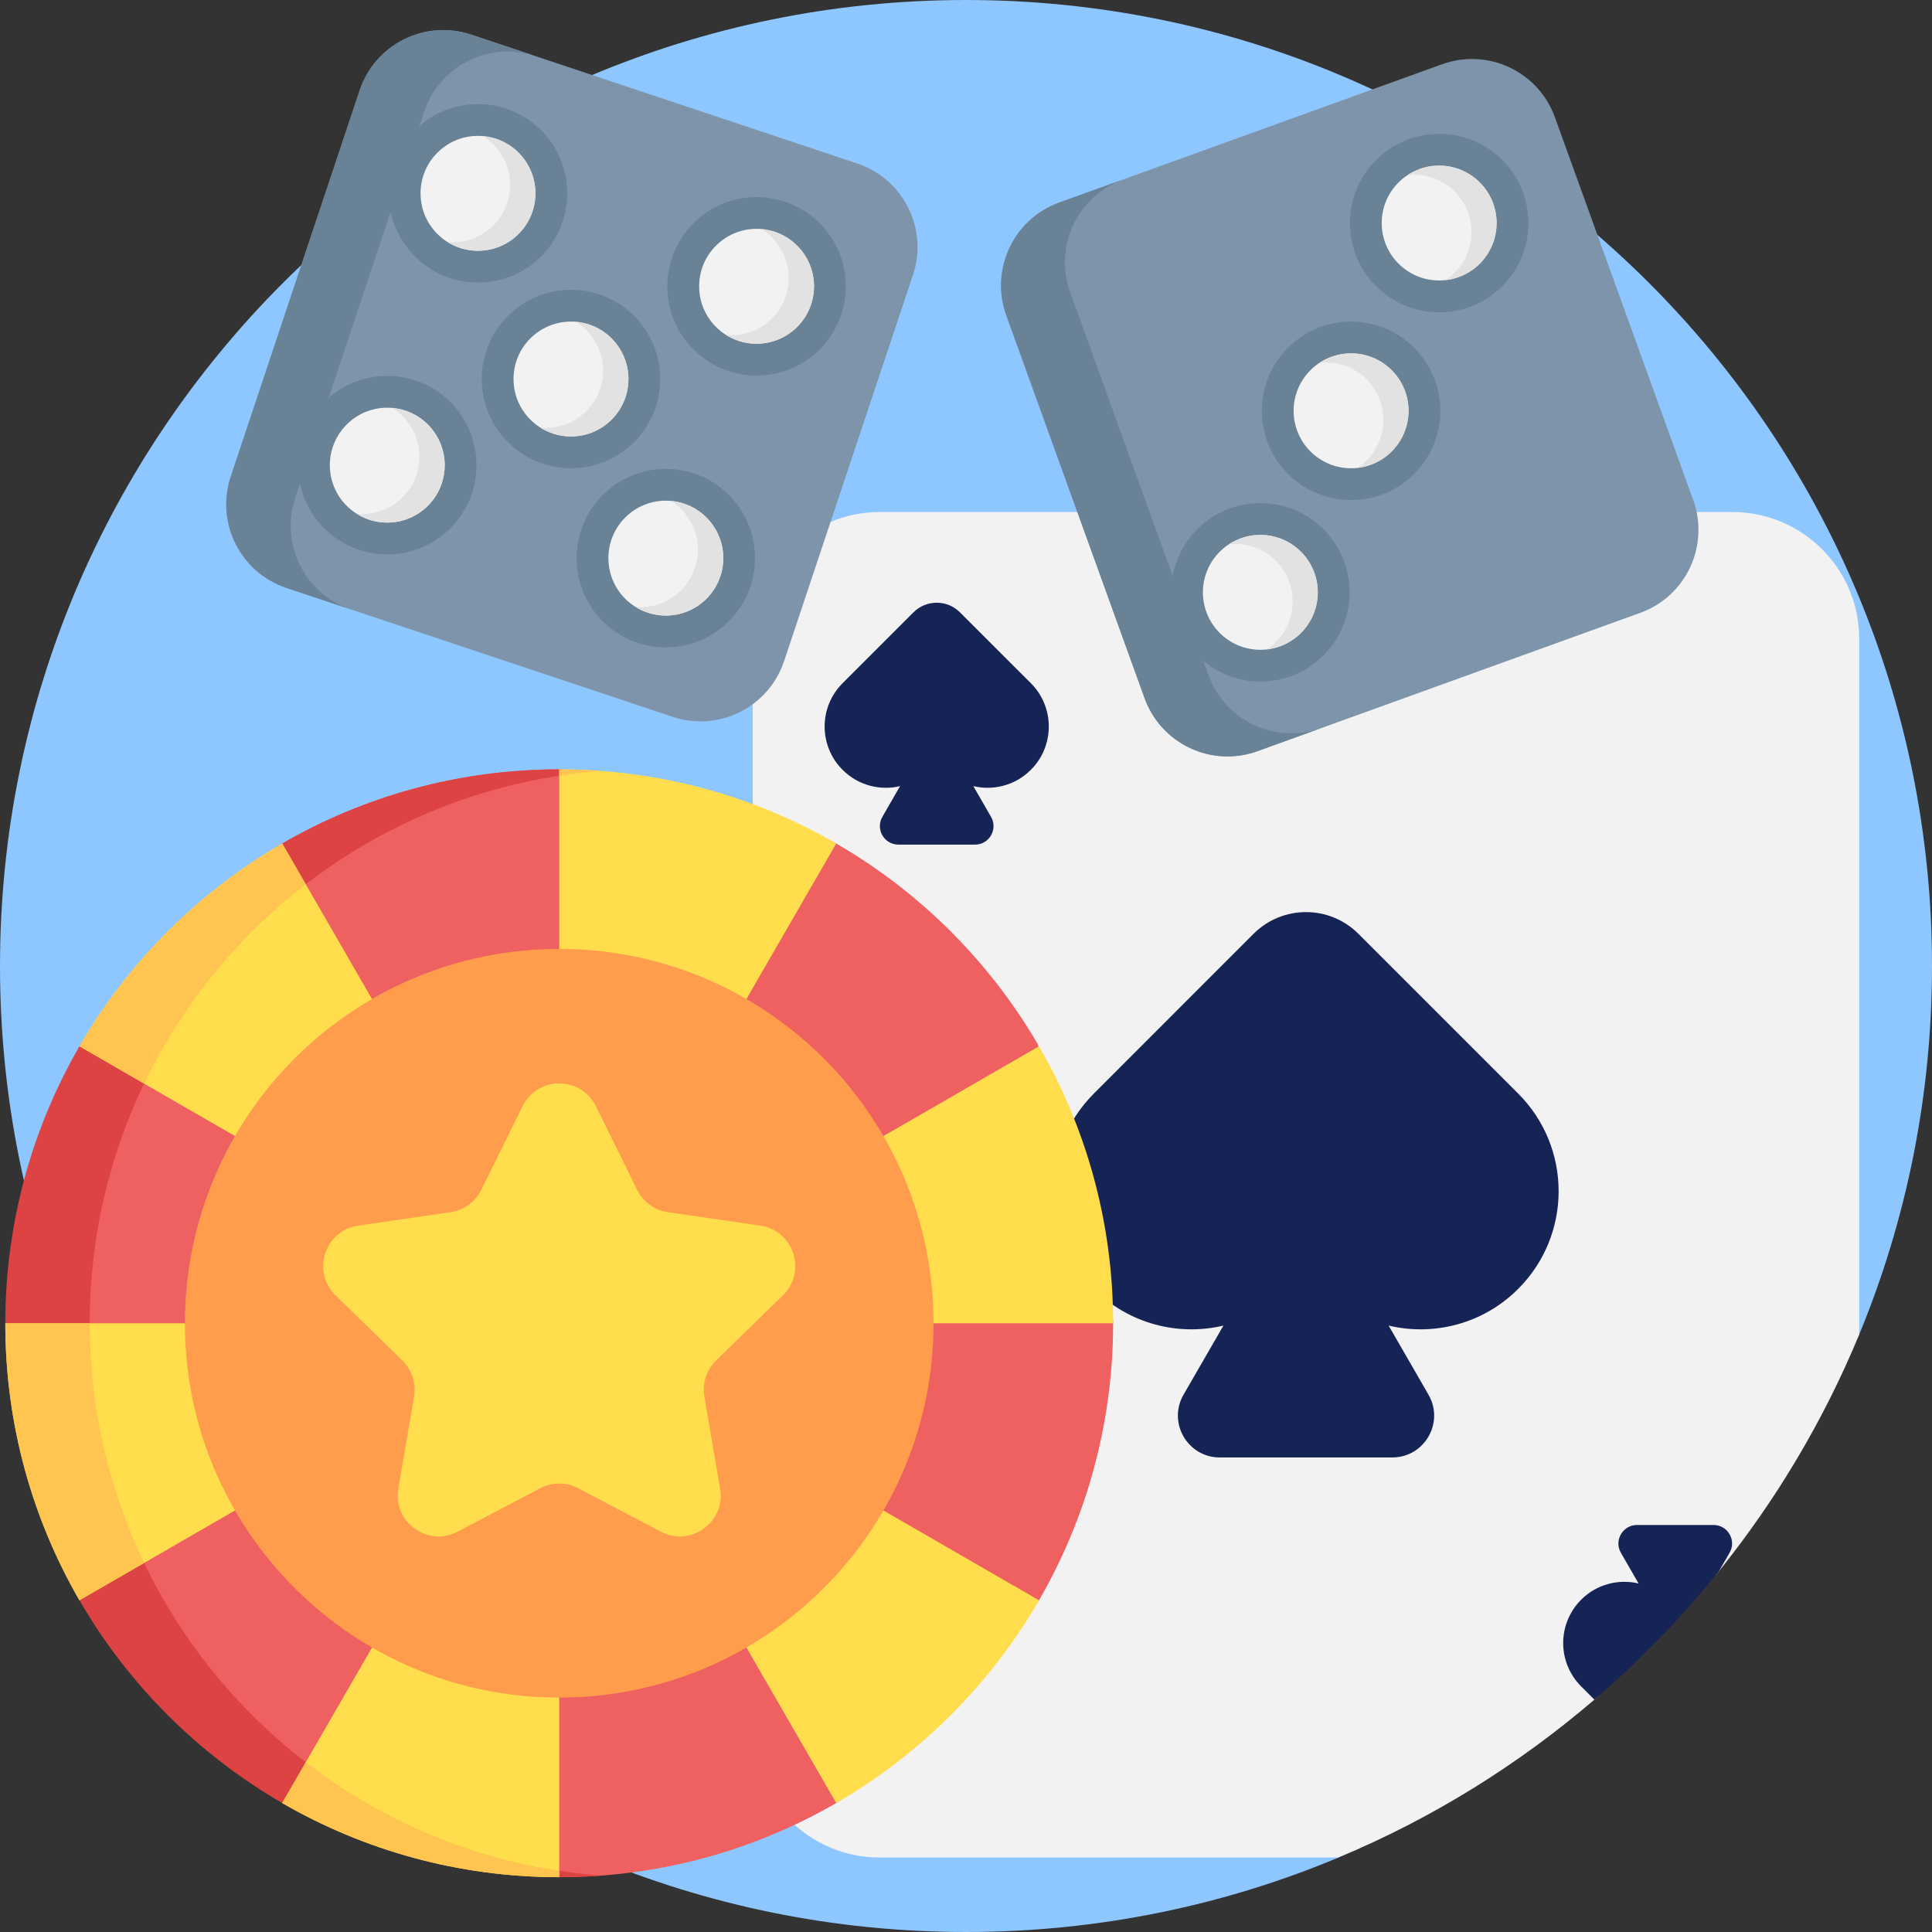 <svg width="40" height="40" viewBox="0 0 40 40" fill="none" xmlns="http://www.w3.org/2000/svg">
<rect x="0" y="0" width="40" height="40" fill="#333333" stroke="none"/>
<g clip-path="url(#clip0_13239_1090)">
<path d="M40 20C40 22.702 39.464 25.278 38.493 27.629C38.07 28.653 34.34 24.898 33.761 25.829C31.576 29.333 29.162 34.167 27.711 38.459C25.338 39.452 22.733 40 20 40C8.955 40 0 31.045 0 20C0 8.955 8.955 0 20 0C31.045 0 40 8.955 40 20Z" fill="#8EC6FF"/>
<path d="M38.493 13.227V27.629C37.76 29.403 36.779 31.048 35.594 32.523C35.226 32.98 34.519 32.957 34.113 33.381C33.661 33.851 33.506 34.764 33.01 35.189C31.436 36.538 29.651 37.648 27.711 38.458H18.212C16.761 38.458 15.585 37.283 15.585 35.832V13.227C15.585 11.777 16.761 10.601 18.212 10.601H35.866C37.317 10.601 38.493 11.777 38.493 13.227Z" fill="#F2F2F2"/>
<path d="M31.432 22.641L28.125 19.334C27.526 18.734 26.553 18.734 25.953 19.334L22.647 22.641C21.53 23.758 21.53 25.568 22.647 26.685C23.374 27.413 24.396 27.666 25.33 27.445L24.504 28.875C24.171 29.453 24.587 30.175 25.254 30.175H28.825C29.492 30.175 29.909 29.453 29.575 28.875L28.75 27.445C29.683 27.666 30.705 27.413 31.432 26.685C32.549 25.568 32.549 23.758 31.432 22.641Z" fill="#162455"/>
<path d="M21.343 14.145L19.875 12.678C19.61 12.412 19.178 12.412 18.912 12.678L17.445 14.145C16.949 14.64 16.949 15.444 17.445 15.939C17.768 16.262 18.221 16.374 18.635 16.276L18.269 16.911C18.121 17.167 18.306 17.487 18.602 17.487H20.186C20.482 17.487 20.666 17.167 20.518 16.911L20.152 16.276C20.566 16.374 21.02 16.262 21.342 15.939C21.838 15.444 21.838 14.64 21.343 14.145Z" fill="#162455"/>
<path d="M35.809 32.149L35.593 32.523C34.817 33.49 33.951 34.383 33.01 35.189L32.736 34.915C32.488 34.667 32.364 34.342 32.364 34.018C32.364 33.693 32.488 33.369 32.736 33.12C33.058 32.798 33.511 32.686 33.925 32.784L33.559 32.149C33.411 31.893 33.597 31.573 33.892 31.573H35.476C35.772 31.573 35.958 31.893 35.809 32.149Z" fill="#162455"/>
<path d="M23.046 27.397C23.046 29.486 22.487 31.445 21.511 33.132C21.178 33.708 19.417 33.377 18.992 33.884C18.133 34.908 18.477 36.657 17.313 37.33C15.626 38.306 13.667 38.865 11.578 38.865C6.281 38.633 0.882 33.73 0.882 27.396C0.882 26.3 1.358 25.534 1.645 24.53C1.905 23.62 1.181 22.464 1.645 21.662C2.098 20.879 3.781 20.848 4.4 20.196C5.156 19.399 4.886 18.017 5.843 17.464C7.53 16.488 9.489 15.929 11.578 15.929C12.1 15.929 11.948 17.712 12.452 17.78C13.963 17.983 16.048 16.731 17.313 17.464C19.027 18.455 20.46 19.877 21.465 21.582C21.874 22.276 20.125 23.713 20.382 24.491C20.756 25.623 23.046 26.138 23.046 27.397Z" fill="#EF6060"/>
<path d="M1.857 27.397C1.857 21.601 6.157 16.809 11.741 16.037C11.976 16.005 12.169 16.178 12.408 16.16C12.12 16.139 11.872 15.929 11.578 15.929C9.489 15.929 7.53 16.488 5.843 17.464C5.117 17.884 4.778 19.083 4.164 19.646C3.306 20.433 2.232 20.648 1.645 21.662C0.669 23.349 0.11 25.308 0.11 27.397C0.11 28.389 0.877 29.143 1.114 30.061C1.376 31.076 1.132 32.246 1.645 33.132C2.652 34.872 4.103 36.323 5.843 37.33C6.364 37.632 7.08 37.663 7.649 37.88C8.921 38.367 10.134 38.865 11.578 38.865C11.872 38.865 12.163 38.854 12.451 38.832C6.526 38.385 1.857 33.436 1.857 27.397Z" fill="#DD4343"/>
<path d="M5.843 17.464L11.578 27.397L1.645 21.662C2.652 19.922 4.103 18.47 5.843 17.464Z" fill="#FFDD4D"/>
<path d="M0.11 27.397H11.578L1.645 33.132C0.669 31.445 0.11 29.487 0.11 27.397Z" fill="#FFDD4D"/>
<path d="M5.843 37.33L11.578 27.397V38.865C9.489 38.865 7.531 38.306 5.843 37.33Z" fill="#FFDD4D"/>
<path d="M11.578 27.397L21.511 33.132C20.505 34.873 19.053 36.324 17.313 37.33L11.578 27.397Z" fill="#FFDD4D"/>
<path d="M17.313 17.464L11.578 27.397V15.929C13.667 15.929 15.625 16.487 17.313 17.464Z" fill="#FFDD4D"/>
<path d="M23.046 27.397H11.578L21.511 21.662C22.488 23.349 23.046 25.307 23.046 27.397Z" fill="#FFDD4D"/>
<path d="M6.33 18.308C4.917 19.398 3.765 20.81 2.984 22.435L1.645 21.662C2.651 19.922 4.103 18.47 5.843 17.464L6.33 18.308Z" fill="#FFC550"/>
<path d="M2.984 32.359L1.645 33.132C0.669 31.445 0.11 29.487 0.11 27.397H1.858C1.858 29.175 2.262 30.858 2.984 32.359Z" fill="#FFC550"/>
<path d="M11.578 38.733V38.865C9.489 38.865 7.531 38.306 5.843 37.33L6.331 36.486C7.83 37.641 9.622 38.434 11.578 38.733Z" fill="#FFC550"/>
<path d="M12.449 15.961C12.155 15.984 11.865 16.017 11.578 16.061V15.929C11.872 15.929 12.162 15.94 12.449 15.961Z" fill="#FFC550"/>
<path d="M11.578 35.147C15.858 35.147 19.328 31.677 19.328 27.397C19.328 23.116 15.858 19.646 11.578 19.646C7.298 19.646 3.828 23.116 3.828 27.397C3.828 31.677 7.298 35.147 11.578 35.147Z" fill="#FF9D4D"/>
<path d="M12.337 22.903L13.192 24.634C13.315 24.884 13.553 25.057 13.829 25.097L15.74 25.375C16.434 25.476 16.712 26.329 16.209 26.819L14.827 28.166C14.627 28.361 14.536 28.641 14.583 28.916L14.909 30.819C15.028 31.51 14.302 32.038 13.681 31.711L11.972 30.813C11.725 30.683 11.431 30.683 11.184 30.813L9.475 31.711C8.854 32.038 8.128 31.51 8.247 30.819L8.573 28.916C8.62 28.641 8.529 28.361 8.329 28.166L6.947 26.819C6.444 26.329 6.722 25.476 7.416 25.375L9.327 25.097C9.603 25.057 9.841 24.884 9.964 24.634L10.819 22.903C11.129 22.273 12.027 22.273 12.337 22.903Z" fill="#FFDD4D"/>
<path d="M13.926 14.841L5.932 12.172C4.976 11.854 4.46 10.82 4.779 9.865L7.447 1.87C7.766 0.915 8.799 0.398 9.755 0.717L17.749 3.386C18.705 3.705 19.221 4.738 18.902 5.693L16.234 13.688C15.915 14.643 14.882 15.16 13.926 14.841Z" fill="#7E94AA"/>
<path d="M7.266 12.618L5.932 12.173C4.976 11.854 4.46 10.82 4.779 9.865L7.447 1.87C7.766 0.914 8.8 0.398 9.755 0.717L11.089 1.162C10.133 0.843 9.1 1.36 8.781 2.315L6.113 10.31C5.794 11.266 6.31 12.299 7.266 12.618Z" fill="#698296"/>
<path d="M9.896 5.85C10.917 5.85 11.744 5.023 11.744 4.003C11.744 2.982 10.917 2.155 9.896 2.155C8.876 2.155 8.049 2.982 8.049 4.003C8.049 5.023 8.876 5.85 9.896 5.85Z" fill="#698296"/>
<path d="M15.663 7.775C16.684 7.775 17.511 6.948 17.511 5.928C17.511 4.907 16.684 4.08 15.663 4.08C14.643 4.08 13.816 4.907 13.816 5.928C13.816 6.948 14.643 7.775 15.663 7.775Z" fill="#698296"/>
<path d="M8.018 11.478C9.038 11.478 9.865 10.651 9.865 9.631C9.865 8.61 9.038 7.783 8.018 7.783C6.998 7.783 6.17 8.61 6.17 9.631C6.17 10.651 6.998 11.478 8.018 11.478Z" fill="#698296"/>
<path d="M13.785 13.403C14.805 13.403 15.633 12.576 15.633 11.556C15.633 10.535 14.805 9.708 13.785 9.708C12.765 9.708 11.938 10.535 11.938 11.556C11.938 12.576 12.765 13.403 13.785 13.403Z" fill="#698296"/>
<path d="M11.822 9.694C12.842 9.694 13.669 8.867 13.669 7.847C13.669 6.826 12.842 5.999 11.822 5.999C10.801 5.999 9.974 6.826 9.974 7.847C9.974 8.867 10.801 9.694 11.822 9.694Z" fill="#698296"/>
<path d="M9.896 5.192C10.553 5.192 11.085 4.659 11.085 4.003C11.085 3.346 10.553 2.813 9.896 2.813C9.239 2.813 8.707 3.346 8.707 4.003C8.707 4.659 9.239 5.192 9.896 5.192Z" fill="#F2F2F2"/>
<path d="M11.024 4.379C10.816 5.002 10.143 5.339 9.52 5.131C9.43 5.101 9.345 5.061 9.268 5.012C9.804 5.06 10.322 4.737 10.5 4.204C10.678 3.672 10.458 3.102 10 2.818C10.091 2.826 10.182 2.845 10.272 2.875C10.896 3.083 11.232 3.756 11.024 4.379Z" fill="#E2E2E2"/>
<path d="M15.664 7.117C16.32 7.117 16.853 6.584 16.853 5.927C16.853 5.271 16.32 4.738 15.664 4.738C15.007 4.738 14.475 5.271 14.475 5.927C14.475 6.584 15.007 7.117 15.664 7.117Z" fill="#F2F2F2"/>
<path d="M16.792 6.304C16.584 6.927 15.91 7.263 15.287 7.055C15.197 7.025 15.113 6.985 15.036 6.937C15.572 6.985 16.09 6.662 16.268 6.129C16.445 5.597 16.226 5.027 15.768 4.743C15.858 4.751 15.95 4.77 16.04 4.8C16.663 5.008 17 5.681 16.792 6.304Z" fill="#E2E2E2"/>
<path d="M11.822 9.036C12.478 9.036 13.011 8.504 13.011 7.847C13.011 7.19 12.478 6.658 11.822 6.658C11.165 6.658 10.632 7.19 10.632 7.847C10.632 8.504 11.165 9.036 11.822 9.036Z" fill="#F2F2F2"/>
<path d="M12.95 8.223C12.742 8.846 12.068 9.183 11.445 8.975C11.355 8.945 11.27 8.905 11.193 8.857C11.73 8.904 12.248 8.581 12.425 8.048C12.603 7.516 12.383 6.947 11.926 6.663C12.016 6.67 12.108 6.689 12.198 6.719C12.821 6.927 13.157 7.601 12.95 8.223Z" fill="#E2E2E2"/>
<path d="M8.018 10.82C8.675 10.82 9.207 10.287 9.207 9.631C9.207 8.974 8.675 8.441 8.018 8.441C7.361 8.441 6.829 8.974 6.829 9.631C6.829 10.287 7.361 10.82 8.018 10.82Z" fill="#F2F2F2"/>
<path d="M9.146 10.007C8.938 10.63 8.264 10.966 7.641 10.758C7.551 10.729 7.467 10.689 7.39 10.64C7.926 10.688 8.444 10.365 8.622 9.832C8.799 9.3 8.579 8.73 8.122 8.446C8.213 8.454 8.304 8.473 8.394 8.503C9.017 8.711 9.354 9.384 9.146 10.007Z" fill="#E2E2E2"/>
<path d="M13.785 12.745C14.442 12.745 14.975 12.212 14.975 11.555C14.975 10.899 14.442 10.366 13.785 10.366C13.129 10.366 12.596 10.899 12.596 11.555C12.596 12.212 13.129 12.745 13.785 12.745Z" fill="#F2F2F2"/>
<path d="M14.913 11.932C14.705 12.555 14.032 12.891 13.409 12.683C13.319 12.653 13.234 12.613 13.157 12.565C13.694 12.613 14.211 12.29 14.389 11.757C14.567 11.225 14.347 10.655 13.889 10.371C13.98 10.379 14.072 10.398 14.162 10.428C14.785 10.635 15.121 11.309 14.913 11.932Z" fill="#E2E2E2"/>
<path d="M33.96 12.688L26.034 15.552C25.086 15.894 24.041 15.403 23.698 14.456L20.835 6.53C20.492 5.582 20.983 4.536 21.93 4.194L29.857 1.33C30.805 0.988 31.85 1.479 32.192 2.426L35.056 10.352C35.398 11.3 34.908 12.346 33.96 12.688Z" fill="#7E94AA"/>
<path d="M27.356 15.074L26.034 15.552C25.087 15.894 24.041 15.404 23.698 14.456L20.835 6.53C20.492 5.582 20.983 4.536 21.931 4.194L23.253 3.716C22.305 4.059 21.815 5.104 22.157 6.052L25.021 13.979C25.363 14.926 26.409 15.416 27.356 15.074Z" fill="#698296"/>
<path d="M29.796 6.466C30.817 6.466 31.644 5.638 31.644 4.618C31.644 3.598 30.817 2.771 29.796 2.771C28.776 2.771 27.949 3.598 27.949 4.618C27.949 5.638 28.776 6.466 29.796 6.466Z" fill="#698296"/>
<path d="M26.094 14.111C27.114 14.111 27.942 13.284 27.942 12.264C27.942 11.244 27.114 10.416 26.094 10.416C25.074 10.416 24.247 11.244 24.247 12.264C24.247 13.284 25.074 14.111 26.094 14.111Z" fill="#698296"/>
<path d="M27.972 10.353C28.992 10.353 29.82 9.526 29.82 8.506C29.82 7.485 28.992 6.658 27.972 6.658C26.952 6.658 26.125 7.485 26.125 8.506C26.125 9.526 26.952 10.353 27.972 10.353Z" fill="#698296"/>
<path d="M29.796 5.807C30.453 5.807 30.985 5.275 30.985 4.618C30.985 3.961 30.453 3.429 29.796 3.429C29.139 3.429 28.607 3.961 28.607 4.618C28.607 5.275 29.139 5.807 29.796 5.807Z" fill="#F2F2F2"/>
<path d="M30.915 4.214C31.138 4.832 30.818 5.513 30.2 5.736C30.111 5.769 30.02 5.79 29.93 5.8C30.38 5.504 30.586 4.93 30.395 4.401C30.204 3.874 29.679 3.563 29.144 3.624C29.219 3.574 29.303 3.532 29.392 3.5C30.01 3.277 30.692 3.596 30.915 4.214Z" fill="#E2E2E2"/>
<path d="M27.972 9.695C28.629 9.695 29.162 9.162 29.162 8.506C29.162 7.849 28.629 7.316 27.972 7.316C27.316 7.316 26.783 7.849 26.783 8.506C26.783 9.162 27.316 9.695 27.972 9.695Z" fill="#F2F2F2"/>
<path d="M29.091 8.101C29.314 8.719 28.994 9.401 28.376 9.624C28.287 9.656 28.196 9.678 28.106 9.687C28.556 9.392 28.762 8.817 28.571 8.289C28.381 7.762 27.855 7.451 27.32 7.512C27.395 7.462 27.479 7.42 27.568 7.388C28.186 7.164 28.868 7.484 29.091 8.101Z" fill="#E2E2E2"/>
<path d="M26.094 13.453C26.751 13.453 27.283 12.921 27.283 12.264C27.283 11.607 26.751 11.075 26.094 11.075C25.437 11.075 24.905 11.607 24.905 12.264C24.905 12.921 25.437 13.453 26.094 13.453Z" fill="#F2F2F2"/>
<path d="M27.212 11.86C27.436 12.478 27.116 13.159 26.498 13.382C26.409 13.415 26.318 13.436 26.227 13.446C26.678 13.15 26.884 12.576 26.693 12.047C26.502 11.52 25.977 11.209 25.441 11.27C25.517 11.22 25.601 11.178 25.69 11.146C26.308 10.923 26.989 11.242 27.212 11.86Z" fill="#E2E2E2"/>
</g>
<defs>
<clipPath id="clip0_13239_1090">
<rect width="40" height="40" fill="white"/>
</clipPath>
</defs>
</svg>
